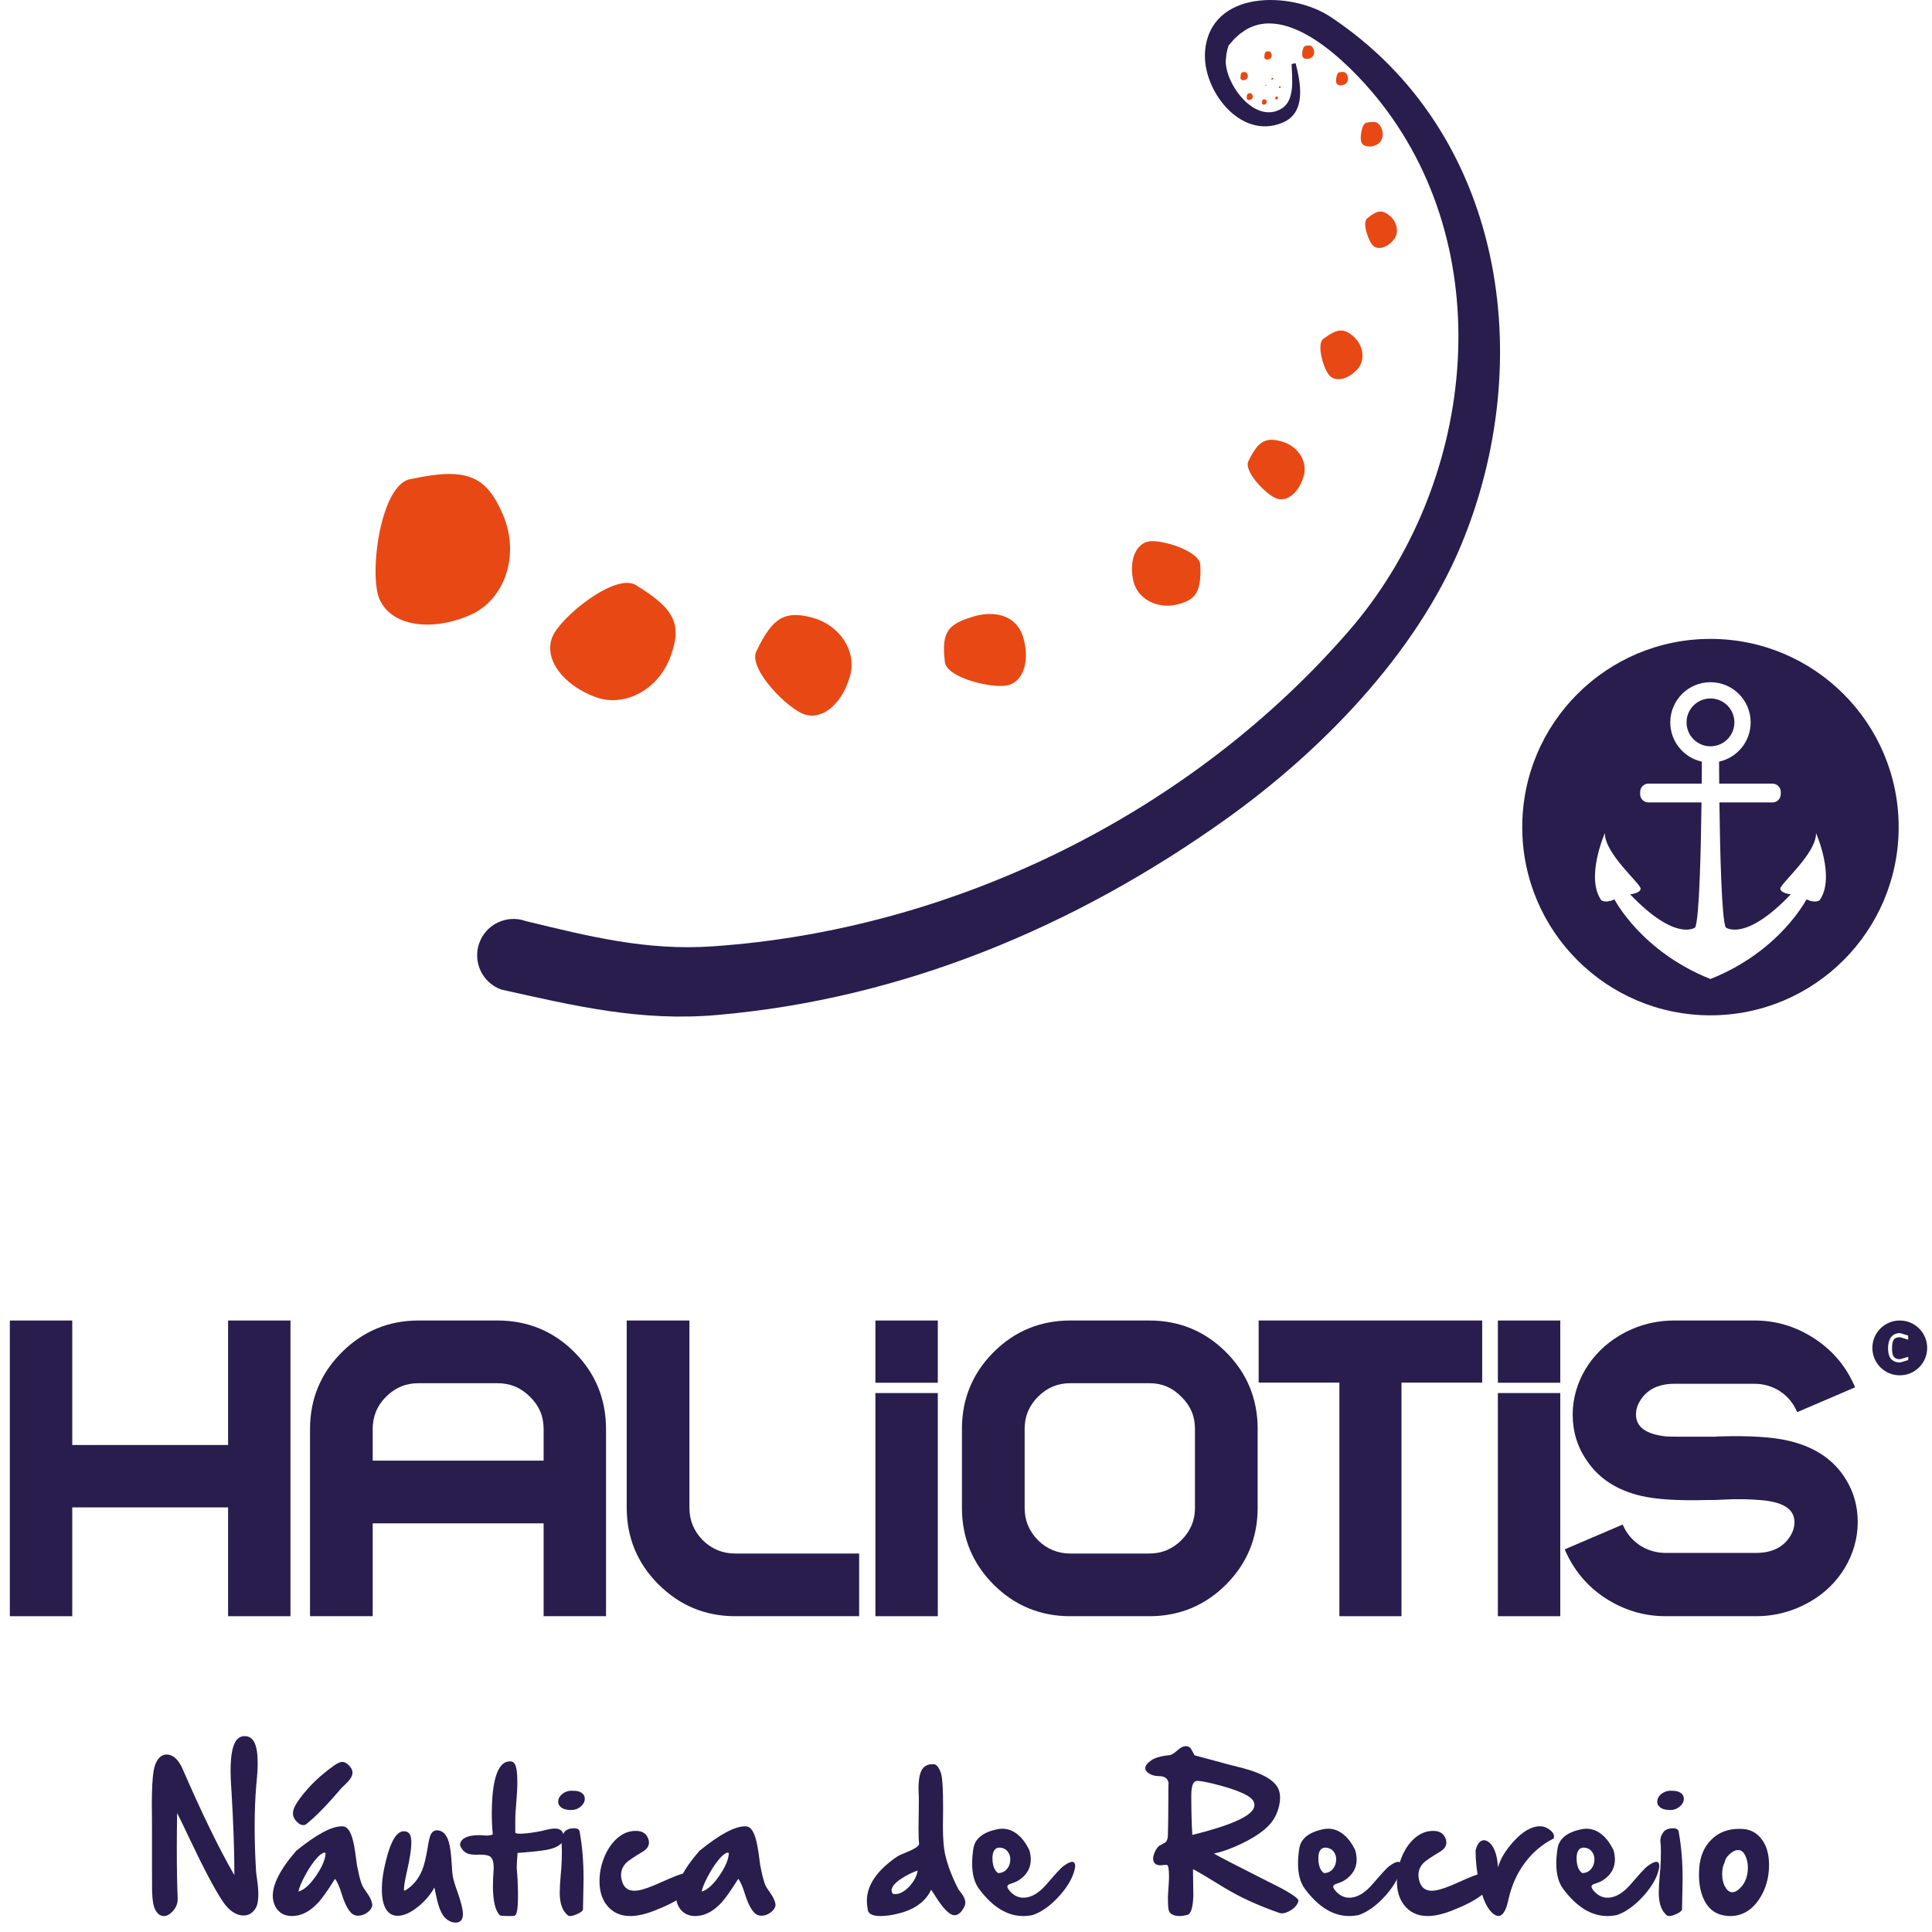 <?xml version="1.0" encoding="UTF-8"?>
<svg width="196px" height="196px" viewBox="0 0 196 196" version="1.1" xmlns="http://www.w3.org/2000/svg" xmlns:xlink="http://www.w3.org/1999/xlink">
    <!-- Generator: Sketch 43.1 (39012) - http://www.bohemiancoding.com/sketch -->
    <title>nauticaderecreio</title>
    <desc>Created with Sketch.</desc>
    <defs></defs>
    <g id="Page-1" stroke="none" stroke-width="1" fill="none" fill-rule="evenodd">
        <g id="nauticaderecreio" fill-rule="nonzero">
            <g id="Group" transform="translate(15, 176)" fill="#281D4D">
                <path d="M11.082,14.67 C11.165,15.256 11.207,15.763 11.207,16.19 C11.207,16.826 11.118,17.288 10.941,17.576 C10.637,18.074 10.232,18.323 9.729,18.323 C8.927,18.323 8.194,17.816 7.537,16.804 C6.739,15.597 5.646,13.524 4.256,10.584 C3.67,9.349 3.24,8.463 2.97,7.926 C2.946,9.211 2.937,10.418 2.937,11.547 C2.937,13.468 2.966,15.159 3.026,16.621 L3.026,16.679 C3.026,17.139 2.84,17.565 2.462,17.958 C2.191,18.24 1.911,18.381 1.625,18.381 C1.274,18.381 0.99,18.18 0.769,17.775 C0.57,17.421 0.459,16.82 0.436,15.973 L0.427,15.707 C0.427,15.387 0.425,14.666 0.419,13.548 L0.419,9.43 C0.419,9.108 0.417,8.609 0.411,7.934 C0.406,7.613 0.403,7.306 0.403,7.012 C0.403,5.545 0.462,4.438 0.578,3.691 C0.66,3.159 0.821,2.744 1.06,2.445 C1.292,2.147 1.573,1.996 1.905,1.996 C2.564,1.996 3.112,2.503 3.55,3.516 C5.511,8.028 7.252,11.6 8.774,14.229 L8.774,13.748 C8.774,11.721 8.68,9.083 8.492,5.833 C8.486,5.729 8.479,5.606 8.466,5.468 C8.418,4.798 8.393,4.19 8.393,3.641 C8.393,1.996 8.613,0.936 9.056,0.46 C9.261,0.238 9.511,0.128 9.805,0.128 C10.136,0.128 10.403,0.241 10.608,0.469 C10.964,0.861 11.142,1.664 11.142,2.877 C11.142,3.42 11.104,4.048 11.033,4.762 C11.011,4.955 10.999,5.068 10.999,5.103 C10.889,6.399 10.834,7.805 10.834,9.32 C10.834,10.717 10.88,12.209 10.975,13.797 C10.986,13.963 11.021,14.254 11.082,14.67" id="Fill-148"></path>
                <path d="M18.034,11.986 C18.001,11.965 17.963,11.953 17.918,11.953 C17.735,11.953 17.483,12.128 17.162,12.476 C16.752,12.93 16.343,13.537 15.933,14.295 C15.556,15.004 15.338,15.539 15.277,15.898 C15.847,15.738 16.445,15.201 17.071,14.287 C17.685,13.396 18.007,12.629 18.034,11.986 M20.567,3.3 C20.695,3.466 20.758,3.643 20.758,3.832 C20.758,3.992 20.709,4.161 20.609,4.338 C20.486,4.549 20.249,4.82 19.894,5.152 C19.74,5.297 19.637,5.398 19.588,5.459 C18.203,7.087 17.062,8.257 16.166,8.972 C16.066,9.093 15.93,9.154 15.759,9.154 C15.588,9.154 15.422,9.086 15.261,8.947 C14.9,8.642 14.721,8.316 14.721,7.966 L14.721,7.933 C14.732,7.557 14.959,7.073 15.402,6.48 L15.443,6.423 C16.34,5.215 17.464,4.131 18.814,3.168 L18.856,3.134 C19.227,2.874 19.513,2.744 19.712,2.744 C19.9,2.744 20.083,2.818 20.26,2.968 C20.359,3.05 20.462,3.162 20.567,3.3 M22.17,15.939 C22.568,16.494 22.767,16.95 22.767,17.31 C22.719,17.582 22.547,17.822 22.253,18.033 C21.965,18.243 21.66,18.347 21.34,18.347 C21.074,18.347 20.849,18.265 20.667,18.099 C20.306,17.766 19.974,17.119 19.67,16.156 C19.437,15.402 19.211,14.884 18.989,14.602 C18.939,14.679 18.865,14.797 18.765,14.951 C18.168,15.898 17.678,16.582 17.295,17.003 C16.637,17.722 15.947,18.16 15.227,18.314 C15.017,18.359 14.814,18.381 14.621,18.381 C14.056,18.381 13.597,18.201 13.242,17.841 C12.894,17.482 12.703,16.992 12.67,16.371 C12.67,15.121 13.464,13.584 15.053,11.762 C17.09,10.107 18.629,9.279 19.67,9.279 L19.754,9.279 C20.174,9.279 20.504,9.677 20.742,10.475 C20.88,10.924 21.01,11.632 21.132,12.601 C21.171,12.939 21.198,13.146 21.215,13.224 C21.231,13.285 21.262,13.429 21.306,13.656 C21.456,14.414 21.605,14.96 21.755,15.292 C21.821,15.435 21.959,15.652 22.17,15.939" id="Fill-149"></path>
                <path d="M31.413,15.939 C31.778,16.964 31.961,17.71 31.961,18.181 C31.961,18.757 31.715,19.045 31.223,19.045 C30.885,19.045 30.56,18.916 30.25,18.655 C29.818,18.294 29.48,17.501 29.237,16.271 C29.165,15.906 29.109,15.646 29.071,15.491 C28.667,16.222 28.11,16.873 27.402,17.443 C26.642,18.052 25.957,18.356 25.342,18.356 C24.844,18.356 24.457,18.143 24.18,17.716 C23.887,17.257 23.74,16.57 23.74,15.657 C23.74,14.705 23.92,13.584 24.279,12.293 C24.733,10.638 25.293,9.799 25.957,9.777 L25.965,9.777 C26.209,9.777 26.396,9.857 26.529,10.018 C26.662,10.184 26.728,10.486 26.728,10.923 C26.728,11.572 26.588,12.512 26.306,13.748 C26.09,14.699 25.982,15.322 25.982,15.615 C25.982,15.72 25.996,15.785 26.023,15.806 C26.051,15.806 26.09,15.793 26.14,15.765 C26.898,15.3 27.46,14.622 27.825,13.73 C28.035,13.215 28.221,12.46 28.382,11.462 C28.481,10.837 28.576,10.418 28.664,10.201 C28.809,9.857 29.027,9.686 29.32,9.686 C29.896,9.686 30.301,10.085 30.533,10.882 C30.671,11.347 30.77,12.119 30.832,13.199 C30.865,13.769 30.898,14.151 30.932,14.345 C30.992,14.683 31.152,15.214 31.413,15.939" id="Fill-150"></path>
                <path d="M42.068,9.877 C42.162,10.055 42.209,10.224 42.209,10.384 C42.209,10.512 42.181,10.631 42.126,10.741 C41.904,11.195 41.337,11.506 40.423,11.672 C39.859,11.772 38.998,11.865 37.84,11.953 L37.508,11.979 C37.503,12.018 37.494,12.128 37.484,12.311 C37.445,12.775 37.425,13.139 37.425,13.398 C37.425,13.51 37.427,13.601 37.433,13.673 C37.494,14.276 37.533,15.035 37.55,15.948 L37.55,16.322 C37.55,17.59 37.442,18.26 37.226,18.332 C37.214,18.365 37.071,18.381 36.795,18.381 C36.125,18.381 35.761,18.354 35.707,18.299 C35.242,17.844 35.008,16.846 35.008,15.301 C35.008,14.83 35.031,14.313 35.075,13.748 C35.081,13.643 35.084,13.539 35.084,13.44 C35.084,12.959 34.992,12.618 34.809,12.418 C34.648,12.242 34.295,12.152 33.746,12.152 L33.597,12.152 C33.507,12.158 33.425,12.161 33.347,12.161 C32.976,12.161 32.695,12.128 32.501,12.062 C32.119,11.929 31.844,11.649 31.678,11.223 L31.678,11.173 C31.678,10.969 31.748,10.797 31.886,10.658 C32.196,10.337 32.771,10.176 33.613,10.176 C33.801,10.176 33.963,10.185 34.095,10.201 C34.201,10.213 34.297,10.218 34.386,10.218 C34.595,10.218 34.798,10.18 34.992,10.102 C34.925,9.371 34.892,8.651 34.892,7.942 C34.892,7.395 34.912,6.855 34.951,6.323 C35.078,4.707 35.384,3.63 35.873,3.093 C36.11,2.826 36.392,2.693 36.719,2.693 L36.802,2.693 C36.935,2.693 37.051,2.746 37.151,2.852 C37.373,3.09 37.484,3.727 37.484,4.762 C37.484,5.371 37.445,6.115 37.367,6.996 C37.317,7.572 37.29,7.948 37.284,8.125 C37.279,8.324 37.275,8.585 37.275,8.906 L37.275,9.895 C37.275,9.982 37.445,10.027 37.783,10.027 C37.854,10.027 37.935,10.024 38.023,10.019 C38.539,9.991 39.177,9.902 39.941,9.753 C39.98,9.742 40.066,9.72 40.199,9.687 C40.67,9.565 41.029,9.504 41.279,9.504 C41.677,9.504 41.94,9.629 42.068,9.877" id="Fill-151"></path>
                <path d="M43.255,9.478 C43.637,9.478 43.827,9.642 43.827,9.968 C44.077,11.353 44.201,12.892 44.201,14.585 C44.201,14.785 44.198,14.99 44.192,15.201 L44.144,17.7 C44.144,17.828 43.974,17.974 43.637,18.14 C43.31,18.3 43.047,18.38 42.848,18.38 C42.742,18.38 42.659,18.356 42.599,18.306 C42.15,17.935 41.887,17.351 41.81,16.554 C41.793,16.399 41.784,16.216 41.784,16.005 C41.784,15.552 41.818,14.959 41.884,14.228 C41.911,13.929 41.931,13.708 41.943,13.564 C41.982,13.021 42.001,12.459 42.001,11.878 C42.001,11.685 41.997,11.488 41.992,11.289 C41.987,11.167 41.973,11.023 41.95,10.857 C41.944,10.807 41.943,10.757 41.943,10.707 C41.943,10.442 42.039,10.17 42.234,9.894 C42.427,9.617 42.767,9.478 43.255,9.478 M42.698,7.61 C42.327,7.587 42.048,7.486 41.859,7.302 C41.704,7.159 41.627,6.987 41.627,6.788 L41.627,6.763 C41.638,6.458 41.79,6.193 42.083,5.965 C42.349,5.766 42.653,5.666 42.997,5.666 C43.064,5.666 43.13,5.669 43.196,5.675 C43.551,5.675 43.83,5.752 44.035,5.908 C44.23,6.051 44.325,6.242 44.325,6.48 C44.325,6.769 44.196,7.026 43.936,7.253 C43.659,7.501 43.323,7.626 42.931,7.626 C42.859,7.626 42.781,7.621 42.698,7.61" id="Fill-152"></path>
                <path d="M49.367,15.815 C49.467,15.815 49.572,15.806 49.683,15.791 C50.203,15.724 51.014,15.439 52.116,14.935 C53.267,14.414 54.026,14.121 54.391,14.054 C54.508,14.033 54.613,14.021 54.707,14.021 C55.183,14.021 55.435,14.279 55.463,14.794 C55.291,15.851 53.89,16.88 51.262,17.882 C50.387,18.214 49.611,18.38 48.935,18.38 C47.879,18.38 47.058,17.976 46.477,17.169 C46.062,16.593 45.844,15.867 45.821,14.993 L45.821,14.794 C45.821,14.035 45.965,13.282 46.254,12.535 C46.574,11.705 47.012,11.037 47.565,10.533 C48.152,10.007 48.786,9.744 49.467,9.744 L49.525,9.744 C50.156,9.744 50.568,10.007 50.763,10.533 C50.812,10.671 50.838,10.802 50.838,10.923 C50.838,11.294 50.619,11.607 50.181,11.862 C49.279,12.404 48.728,12.779 48.529,12.983 C48.18,13.343 48.006,13.755 48.006,14.22 C48.006,14.447 48.05,14.691 48.138,14.951 C48.332,15.527 48.742,15.815 49.367,15.815" id="Fill-153"></path>
                <path d="M58.942,11.986 C58.909,11.965 58.871,11.953 58.826,11.953 C58.643,11.953 58.391,12.128 58.07,12.476 C57.66,12.93 57.251,13.537 56.841,14.295 C56.464,15.004 56.246,15.539 56.185,15.898 C56.755,15.738 57.353,15.201 57.978,14.287 C58.593,13.396 58.914,12.629 58.942,11.986 M63.078,15.939 C63.476,16.494 63.675,16.95 63.675,17.31 C63.627,17.582 63.455,17.822 63.161,18.033 C62.873,18.243 62.568,18.347 62.248,18.347 C61.982,18.347 61.76,18.265 61.584,18.099 C61.217,17.766 60.882,17.119 60.578,16.156 C60.345,15.402 60.119,14.884 59.897,14.602 C59.847,14.679 59.773,14.797 59.673,14.951 C59.075,15.898 58.586,16.582 58.203,17.003 C57.545,17.722 56.855,18.16 56.135,18.314 C55.925,18.359 55.722,18.381 55.529,18.381 C54.964,18.381 54.507,18.201 54.159,17.841 C53.804,17.482 53.611,16.992 53.578,16.371 C53.578,15.121 54.372,13.584 55.961,11.762 C57.998,10.107 59.537,9.279 60.578,9.279 L60.662,9.279 C61.082,9.279 61.412,9.677 61.65,10.475 C61.788,10.924 61.918,11.632 62.04,12.601 C62.078,12.939 62.106,13.146 62.123,13.224 C62.139,13.285 62.17,13.429 62.214,13.656 C62.364,14.414 62.513,14.96 62.663,15.292 C62.729,15.435 62.867,15.652 63.078,15.939" id="Fill-154"></path>
                <path d="M78.092,13.763 C77.532,13.962 77.009,14.22 76.523,14.535 C75.919,14.917 75.57,15.275 75.476,15.607 C75.46,15.662 75.451,15.718 75.451,15.773 C75.451,15.901 75.495,16.019 75.584,16.13 L75.808,16.156 C76.296,16.156 76.785,15.886 77.279,15.349 C77.749,14.829 78.021,14.3 78.092,13.763 M82.253,15.714 C82.706,16.236 82.934,16.675 82.934,17.035 C82.934,17.146 82.911,17.251 82.867,17.351 C82.573,17.982 82.228,18.298 81.829,18.298 C81.347,18.298 80.7,17.65 79.886,16.355 C79.687,16.038 79.545,15.826 79.462,15.714 C78.925,16.867 77.876,17.656 76.315,18.081 C75.589,18.281 74.923,18.38 74.314,18.38 C73.45,18.38 73.018,18.123 73.018,17.609 C72.968,17.354 72.943,17.099 72.943,16.845 C72.943,15.239 73.982,13.73 76.058,12.318 C76.168,12.246 76.417,12.133 76.805,11.978 C77.763,11.596 78.241,11.288 78.241,11.056 C78.202,10.691 78.183,10.146 78.183,9.42 C78.183,9.054 78.189,8.645 78.2,8.191 C78.211,7.62 78.216,7.148 78.216,6.771 C78.216,6.489 78.214,6.261 78.208,6.089 L78.2,6.007 C78.189,5.819 78.183,5.638 78.183,5.467 C78.183,4.388 78.349,3.676 78.682,3.333 C78.908,3.095 79.21,2.976 79.587,2.976 C79.648,2.976 79.708,2.978 79.77,2.984 C79.952,3.001 80.124,3.161 80.284,3.466 C80.417,3.726 80.503,3.989 80.542,4.255 C80.63,4.835 80.675,5.835 80.675,7.253 L80.675,7.742 C80.675,7.931 80.672,8.218 80.666,8.607 C80.661,8.822 80.657,9.03 80.657,9.229 C80.657,10.519 80.736,11.496 80.891,12.16 C81.134,13.24 81.588,14.425 82.253,15.714" id="Fill-155"></path>
                <path d="M86.248,14.021 C86.602,14.021 86.893,13.896 87.12,13.648 C87.33,13.42 87.452,13.138 87.485,12.8 C87.49,12.746 87.494,12.689 87.494,12.634 C87.494,12.369 87.428,12.133 87.295,11.928 C87.117,11.652 86.857,11.491 86.514,11.447 C86.469,11.441 86.428,11.438 86.389,11.438 C86.168,11.438 85.996,11.53 85.874,11.712 C85.746,11.9 85.684,12.161 85.684,12.493 C85.684,13.235 85.871,13.744 86.248,14.021 M92.858,13.332 C93.262,13.033 93.566,12.883 93.771,12.883 C93.977,12.883 94.079,13.039 94.079,13.348 C93.946,14.285 93.423,15.267 92.51,16.296 C91.618,17.292 90.713,17.952 89.794,18.273 C89.462,18.345 89.133,18.38 88.806,18.38 C87.184,18.38 85.688,17.462 84.321,15.624 C83.855,14.998 83.623,14.14 83.623,13.049 C83.623,12.589 83.665,12.085 83.748,11.539 C83.898,10.552 84.684,9.902 86.107,9.586 C86.301,9.542 86.492,9.52 86.68,9.52 C87.195,9.52 87.676,9.686 88.125,10.018 C88.635,10.394 89.068,10.957 89.429,11.705 C89.522,12.042 89.57,12.357 89.57,12.651 C89.57,13.52 89.162,14.22 88.35,14.751 C88.217,14.84 88.039,14.923 87.817,15.001 C87.568,15.089 87.419,15.145 87.369,15.167 C87.253,15.228 87.195,15.306 87.195,15.4 L87.195,15.416 C87.205,15.533 87.303,15.69 87.485,15.89 C87.873,16.31 88.318,16.521 88.822,16.521 C88.967,16.521 89.115,16.503 89.271,16.47 C89.918,16.327 90.566,15.873 91.214,15.109 C92.083,14.095 92.631,13.503 92.858,13.332" id="Fill-156"></path>
                <path d="M105.962,10.151 C110.159,9.116 112.257,8.114 112.257,7.144 C112.257,7.045 112.243,6.949 112.216,6.854 C112.032,6.217 110.614,5.576 107.964,4.927 C107.237,4.755 106.739,4.67 106.468,4.67 C106.407,4.67 106.358,4.675 106.319,4.687 C106.009,4.797 105.855,5.293 105.855,6.173 C105.855,7.707 105.89,9.033 105.962,10.151 M108.146,12.045 C108.689,12.36 110.521,13.306 113.644,14.884 C115.698,15.881 116.726,16.532 116.726,16.837 L116.726,16.87 C116.614,17.252 116.335,17.573 115.886,17.833 C115.575,18.015 115.302,18.107 115.064,18.107 C114.97,18.107 114.882,18.093 114.798,18.066 C112.628,17.312 110.763,16.457 109.2,15.5 C107.362,14.37 106.306,13.748 106.028,13.63 C106.05,15.103 106.062,15.978 106.062,16.255 L106.062,16.355 C106.017,17.534 105.817,18.171 105.464,18.265 C105.171,18.342 104.913,18.38 104.691,18.38 C104.105,18.38 103.735,18.207 103.587,17.858 C103.521,17.697 103.487,17.263 103.487,16.554 L103.487,16.388 C103.487,16.277 103.503,16.005 103.536,15.574 C103.569,15.126 103.589,14.777 103.595,14.527 L103.595,14.303 C103.595,13.589 103.521,13.218 103.37,13.191 L103.13,13.199 C102.937,13.221 102.814,13.232 102.765,13.232 L102.706,13.232 C102.441,13.232 102.247,13.155 102.124,13 C102.03,12.873 101.983,12.722 101.983,12.551 C101.983,12.402 102.017,12.238 102.083,12.061 C102.206,11.724 102.374,11.458 102.591,11.263 C102.607,11.263 102.829,11.139 103.255,10.89 C103.394,10.746 103.468,10.525 103.48,10.226 C103.507,9.451 103.523,8.274 103.528,6.697 C103.528,5.49 103.536,4.886 103.554,4.886 C103.47,4.426 103.157,4.194 102.614,4.189 C102.056,4.177 101.638,4.033 101.361,3.756 C101.245,3.634 101.187,3.507 101.187,3.375 C101.187,3.136 101.38,2.879 101.769,2.602 C102.149,2.326 102.771,2.146 103.628,2.062 C103.845,2.041 104.12,1.875 104.458,1.564 C104.757,1.287 105.032,1.149 105.28,1.149 L105.323,1.149 C105.56,1.149 105.737,1.254 105.855,1.464 C106.075,1.869 106.189,2.074 106.194,2.08 L108.827,2.785 C109.081,2.863 109.53,2.982 110.173,3.142 C110.819,3.302 111.317,3.435 111.667,3.541 C112.868,3.906 113.737,4.355 114.275,4.886 C114.667,5.273 114.864,5.772 114.864,6.38 C114.864,6.613 114.837,6.86 114.782,7.12 C114.605,7.939 114.259,8.621 113.743,9.163 C113.157,9.789 112.255,10.4 111.036,10.998 C110.028,11.497 109.066,11.845 108.146,12.045" id="Fill-157"></path>
                <path d="M119.308,14.021 C119.662,14.021 119.953,13.896 120.179,13.648 C120.39,13.42 120.511,13.138 120.544,12.8 C120.55,12.746 120.554,12.689 120.554,12.634 C120.554,12.369 120.488,12.133 120.355,11.928 C120.177,11.652 119.917,11.491 119.574,11.447 C119.529,11.441 119.488,11.438 119.449,11.438 C119.228,11.438 119.056,11.53 118.935,11.712 C118.806,11.9 118.744,12.161 118.744,12.493 C118.744,13.235 118.931,13.744 119.308,14.021 M125.917,13.332 C126.322,13.033 126.626,12.883 126.831,12.883 C127.037,12.883 127.14,13.039 127.14,13.348 C127.005,14.285 126.484,15.267 125.57,16.296 C124.677,17.292 123.773,17.952 122.855,18.273 C122.521,18.345 122.193,18.38 121.867,18.38 C120.244,18.38 118.749,17.462 117.38,15.624 C116.915,14.998 116.683,14.14 116.683,13.049 C116.683,12.589 116.726,12.085 116.808,11.539 C116.958,10.552 117.744,9.902 119.167,9.586 C119.361,9.542 119.552,9.52 119.74,9.52 C120.255,9.52 120.736,9.686 121.185,10.018 C121.695,10.394 122.128,10.957 122.488,11.705 C122.583,12.042 122.63,12.357 122.63,12.651 C122.63,13.52 122.222,14.22 121.41,14.751 C121.277,14.84 121.099,14.923 120.878,15.001 C120.628,15.089 120.478,15.145 120.429,15.167 C120.312,15.228 120.255,15.306 120.255,15.4 L120.255,15.416 C120.265,15.533 120.363,15.69 120.544,15.89 C120.933,16.31 121.378,16.521 121.882,16.521 C122.027,16.521 122.175,16.503 122.331,16.47 C122.978,16.327 123.626,15.873 124.275,15.109 C125.144,14.095 125.691,13.503 125.917,13.332" id="Fill-158"></path>
                <path d="M130.261,15.815 C130.361,15.815 130.466,15.806 130.577,15.791 C131.097,15.724 131.909,15.439 133.011,14.935 C134.161,14.414 134.921,14.121 135.286,14.054 C135.402,14.033 135.507,14.021 135.601,14.021 C136.077,14.021 136.329,14.279 136.357,14.794 C136.185,15.851 134.784,16.88 132.156,17.882 C131.281,18.214 130.505,18.38 129.829,18.38 C128.773,18.38 127.952,17.976 127.372,17.169 C126.956,16.593 126.738,15.867 126.716,14.993 L126.716,14.794 C126.716,14.035 126.861,13.282 127.148,12.535 C127.468,11.705 127.906,11.037 128.46,10.533 C129.046,10.007 129.681,9.744 130.361,9.744 L130.419,9.744 C131.05,9.744 131.464,10.007 131.657,10.533 C131.706,10.671 131.732,10.802 131.732,10.923 C131.732,11.294 131.513,11.607 131.075,11.862 C130.173,12.404 129.622,12.779 129.423,12.983 C129.074,13.343 128.9,13.755 128.9,14.22 C128.9,14.447 128.945,14.691 129.032,14.951 C129.226,15.527 129.636,15.815 130.261,15.815" id="Fill-159"></path>
                <path d="M142.22,9.629 C142.507,9.844 142.652,10.074 142.652,10.317 C142.652,10.379 142.642,10.442 142.618,10.509 C141.478,11.09 140.527,11.885 139.763,12.893 C138.921,13.994 138.339,15.281 138.019,16.754 C137.786,17.833 137.45,18.373 137.013,18.373 C136.825,18.373 136.616,18.271 136.39,18.067 C135.831,17.557 135.394,16.574 135.077,15.117 C134.824,13.955 134.697,12.822 134.697,11.721 C134.802,11.273 134.97,10.965 135.202,10.799 C135.314,10.728 135.427,10.691 135.544,10.691 C135.671,10.691 135.798,10.731 135.925,10.808 C136.534,11.184 136.884,12.062 136.972,13.44 C137.199,12.604 137.722,11.733 138.542,10.824 C139.478,9.789 140.382,9.272 141.257,9.272 L141.273,9.272 C141.583,9.272 141.9,9.391 142.22,9.629" id="Fill-160"></path>
                <path d="M145.509,14.021 C145.863,14.021 146.154,13.896 146.38,13.648 C146.591,13.42 146.712,13.138 146.745,12.8 C146.751,12.746 146.755,12.689 146.755,12.634 C146.755,12.369 146.689,12.133 146.556,11.928 C146.378,11.652 146.118,11.491 145.775,11.447 C145.73,11.441 145.689,11.438 145.65,11.438 C145.429,11.438 145.257,11.53 145.136,11.712 C145.007,11.9 144.945,12.161 144.945,12.493 C144.945,13.235 145.132,13.744 145.509,14.021 M152.118,13.332 C152.523,13.033 152.827,12.883 153.032,12.883 C153.238,12.883 153.341,13.039 153.341,13.348 C153.206,14.285 152.685,15.267 151.771,16.296 C150.878,17.292 149.974,17.952 149.056,18.273 C148.722,18.345 148.394,18.38 148.068,18.38 C146.445,18.38 144.95,17.462 143.581,15.624 C143.116,14.998 142.884,14.14 142.884,13.049 C142.884,12.589 142.927,12.085 143.009,11.539 C143.159,10.552 143.945,9.902 145.368,9.586 C145.562,9.542 145.753,9.52 145.941,9.52 C146.456,9.52 146.937,9.686 147.386,10.018 C147.896,10.394 148.329,10.957 148.689,11.705 C148.784,12.042 148.831,12.357 148.831,12.651 C148.831,13.52 148.423,14.22 147.611,14.751 C147.478,14.84 147.3,14.923 147.079,15.001 C146.829,15.089 146.679,15.145 146.63,15.167 C146.513,15.228 146.456,15.306 146.456,15.4 L146.456,15.416 C146.466,15.533 146.564,15.69 146.745,15.89 C147.134,16.31 147.579,16.521 148.083,16.521 C148.228,16.521 148.376,16.503 148.532,16.47 C149.179,16.327 149.827,15.873 150.476,15.109 C151.345,14.095 151.892,13.503 152.118,13.332" id="Fill-161"></path>
                <path d="M154.753,9.478 C155.134,9.478 155.325,9.642 155.325,9.968 C155.573,11.353 155.698,12.892 155.698,14.585 C155.698,14.785 155.696,14.99 155.69,15.201 L155.64,17.7 C155.64,17.828 155.472,17.974 155.134,18.14 C154.808,18.3 154.544,18.38 154.345,18.38 C154.239,18.38 154.157,18.356 154.097,18.306 C153.648,17.935 153.384,17.351 153.308,16.554 C153.29,16.399 153.282,16.216 153.282,16.005 C153.282,15.552 153.316,14.959 153.382,14.228 C153.409,13.929 153.429,13.708 153.441,13.564 C153.48,13.021 153.497,12.459 153.497,11.878 C153.497,11.685 153.495,11.488 153.489,11.289 C153.483,11.167 153.47,11.023 153.448,10.857 C153.442,10.807 153.441,10.757 153.441,10.707 C153.441,10.442 153.536,10.17 153.732,9.894 C153.925,9.617 154.265,9.478 154.753,9.478 M154.196,7.61 C153.825,7.587 153.546,7.486 153.357,7.302 C153.202,7.159 153.124,6.987 153.124,6.788 L153.124,6.763 C153.136,6.458 153.288,6.193 153.581,5.965 C153.847,5.766 154.151,5.666 154.495,5.666 C154.562,5.666 154.628,5.669 154.694,5.675 C155.048,5.675 155.327,5.752 155.532,5.908 C155.726,6.051 155.823,6.242 155.823,6.48 C155.823,6.769 155.692,7.026 155.433,7.253 C155.155,7.501 154.821,7.626 154.429,7.626 C154.357,7.626 154.278,7.621 154.196,7.61" id="Fill-162"></path>
                <path d="M159.984,12.883 C159.802,13.232 159.711,13.63 159.711,14.079 L159.711,14.195 C159.722,14.698 159.832,15.126 160.043,15.475 C160.236,15.8 160.468,15.964 160.74,15.964 C161.045,15.964 161.369,15.759 161.713,15.35 C162.066,14.93 162.265,14.389 162.31,13.73 C162.316,13.643 162.318,13.556 162.318,13.473 C162.318,12.919 162.191,12.441 161.935,12.037 C161.787,11.805 161.589,11.688 161.347,11.688 C161.058,11.688 160.765,11.825 160.466,12.104 C160.177,12.363 160.017,12.623 159.984,12.883 L159.984,12.883 Z M161.57,9.537 C162.451,9.537 163.154,9.868 163.679,10.533 C164.207,11.197 164.468,12.085 164.468,13.198 C164.468,14.511 164.13,15.674 163.457,16.688 C162.691,17.817 161.716,18.381 160.533,18.381 C160.3,18.381 160.062,18.357 159.818,18.306 C158.882,18.123 158.205,17.534 157.783,16.537 C157.502,15.863 157.361,15.084 157.361,14.204 C157.361,13.982 157.369,13.755 157.384,13.524 C157.474,12.31 157.886,11.345 158.623,10.624 C159.353,9.899 160.287,9.537 161.421,9.537 L161.57,9.537 Z" id="Fill-163"></path>
            </g>
            <path d="M175.953,73.286 C175.953,71.946 174.865,70.859 173.525,70.859 C172.185,70.859 171.099,71.946 171.099,73.286 C171.099,74.626 172.185,75.712 173.525,75.712 C174.865,75.712 175.953,74.626 175.953,73.286" id="Fill-164" fill="#281D4D"></path>
            <path d="M184.591,91.34 C184.591,91.34 184.136,91.663 183.265,91.242 C183.265,91.242 180.564,96.514 173.562,99.303 C173.56,99.321 173.491,99.321 173.487,99.303 C166.486,96.514 163.786,91.242 163.786,91.242 C162.913,91.663 162.46,91.34 162.46,91.34 C160.81,89.042 162.816,84.512 162.816,84.512 C162.751,86.55 166.441,89.656 166.441,90.143 C166.441,90.627 165.372,90.725 165.372,90.725 C170.03,95.61 171.972,94.089 171.972,94.089 C172.398,93.281 172.558,86.177 172.616,81.407 L167.232,81.407 C166.769,81.407 166.392,81.028 166.392,80.566 L166.392,80.339 C166.392,79.877 166.769,79.498 167.232,79.498 L172.638,79.498 C172.646,78.423 172.65,77.619 172.652,77.267 C170.82,76.867 169.448,75.237 169.448,73.286 C169.448,71.034 171.275,69.209 173.525,69.209 C175.777,69.209 177.603,71.034 177.603,73.286 C177.603,75.237 176.23,76.867 174.4,77.267 C174.402,77.619 174.403,78.423 174.413,79.498 L179.818,79.498 C180.28,79.498 180.659,79.877 180.659,80.339 L180.659,80.566 C180.659,81.028 180.28,81.407 179.818,81.407 L174.433,81.407 C174.493,86.177 174.652,93.281 175.077,94.089 C175.077,94.089 177.019,95.61 181.679,90.725 C181.679,90.725 180.611,90.627 180.611,90.143 C180.611,89.656 184.298,86.55 184.234,84.512 C184.234,84.512 186.239,89.042 184.591,91.34 M173.525,64.816 C162.98,64.816 154.431,73.365 154.431,83.91 C154.431,94.455 162.98,103.004 173.525,103.004 C184.071,103.004 192.618,94.455 192.618,83.91 C192.618,73.365 184.071,64.816 173.525,64.816" id="Fill-165" fill="#281D4D"></path>
            <g id="Group-2" transform="translate(1, 133)" fill="#281D4D">
                <path d="M192.587,4.978 L191.769,5.224 C190.952,5.224 190.542,4.728 190.54,3.816 C190.54,2.824 190.946,2.242 191.765,2.244 L192.583,2.492 L192.583,2.906 L191.767,2.658 C191.112,2.658 190.948,2.988 190.948,3.816 C190.952,4.562 191.116,4.892 191.769,4.892 L192.587,4.646 L192.587,4.978 Z M191.73,0.964 C190.194,0.964 188.95,2.208 188.95,3.744 C188.95,5.281 190.194,6.525 191.73,6.525 C193.267,6.525 194.511,5.281 194.511,3.744 C194.511,2.208 193.267,0.964 191.73,0.964 L191.73,0.964 Z" id="Fill-166"></path>
                <polygon id="Fill-167" points="-0.001 30.963 -0.001 0.965 6.33 0.965 6.33 13.594 22.14 13.594 22.14 0.965 28.468 0.965 28.468 30.963 22.14 30.963 22.14 19.924 6.33 19.924 6.33 30.963"></polygon>
                <path d="M54.15,15.183 L54.15,11.974 C54.15,10.683 53.699,9.603 52.769,8.703 C51.839,7.773 50.759,7.324 49.47,7.324 L41.461,7.324 C40.17,7.324 39.089,7.773 38.16,8.703 C37.259,9.603 36.81,10.683 36.81,11.974 L36.81,15.183 L54.15,15.183 Z M30.451,30.962 L30.451,11.974 C30.451,8.943 31.531,6.333 33.66,4.204 C35.82,2.044 38.429,0.964 41.461,0.964 L49.47,0.964 C52.529,0.964 55.14,2.044 57.269,4.173 C59.4,6.304 60.48,8.913 60.48,11.974 L60.48,30.962 L54.15,30.962 L54.15,21.542 L36.81,21.542 L36.81,30.962 L30.451,30.962 Z" id="Fill-168"></path>
                <path d="M68.941,0.965 L68.941,19.953 C68.941,21.244 69.39,22.323 70.291,23.253 C71.22,24.154 72.3,24.604 73.589,24.604 L86.16,24.604 L86.16,30.962 L73.589,30.962 C70.56,30.962 67.951,29.883 65.791,27.723 C63.66,25.593 62.58,22.985 62.58,19.953 L62.58,0.965 L68.941,0.965 Z" id="Fill-169"></path>
                <polygon id="Fill-170" points="87.81 30.963 94.14 30.963 94.14 8.324 87.81 8.324"></polygon>
                <path d="M107.568,7.324 C106.308,7.324 105.228,7.773 104.298,8.703 C103.398,9.603 102.949,10.683 102.949,11.943 L102.949,19.984 C102.949,21.244 103.398,22.324 104.298,23.254 C105.228,24.154 106.308,24.603 107.568,24.603 L115.609,24.603 C116.869,24.603 117.949,24.154 118.847,23.254 C119.779,22.324 120.228,21.244 120.228,19.984 L120.228,11.943 C120.228,10.683 119.779,9.603 118.847,8.703 C117.949,7.773 116.869,7.324 115.609,7.324 L107.568,7.324 Z M115.609,0.965 C118.638,0.965 121.248,2.045 123.379,4.174 C125.507,6.304 126.588,8.914 126.588,11.943 L126.588,19.984 C126.588,23.013 125.507,25.623 123.379,27.754 C121.248,29.883 118.638,30.963 115.609,30.963 L107.568,30.963 C104.539,30.963 101.929,29.883 99.8,27.754 C97.67,25.623 96.589,23.013 96.589,19.984 L96.589,11.943 C96.589,8.914 97.67,6.304 99.8,4.174 C101.929,2.045 104.539,0.965 107.568,0.965 L115.609,0.965 Z" id="Fill-171"></path>
                <polygon id="Fill-172" points="149.367 7.263 141.178 7.263 141.178 30.962 134.879 30.962 134.879 7.263 126.689 7.263 126.689 0.964 149.367 0.964"></polygon>
                <polygon id="Fill-173" points="150.958 30.963 157.288 30.963 157.288 8.324 150.958 8.324"></polygon>
                <path d="M168.029,12.724 C168.238,12.753 169.588,12.753 172.078,12.753 L172.828,12.753 L173.039,12.753 C173.187,12.724 173.308,12.724 173.459,12.724 C176.488,12.634 178.799,12.783 180.357,13.144 C182.877,13.712 184.767,14.882 186.027,16.712 C186.988,18.122 187.466,19.683 187.466,21.423 C187.466,24.693 185.607,27.753 182.728,29.433 C180.988,30.453 179.127,30.962 177.148,30.962 L167.968,30.962 C165.748,30.962 163.709,30.333 161.818,29.103 C159.959,27.872 158.609,26.222 157.738,24.183 L163.619,21.663 C164.369,23.433 166.049,24.542 167.968,24.542 L177.148,24.542 C178.799,24.542 179.968,23.943 180.658,22.773 C180.927,22.324 181.047,21.872 181.047,21.423 C181.047,20.132 179.968,19.413 177.838,19.203 C176.607,19.083 175.197,19.052 173.607,19.144 L172.947,19.173 L172.228,19.173 C169.258,19.263 167.008,19.113 165.478,18.753 C163.049,18.183 161.218,17.013 159.988,15.183 C159.029,13.804 158.549,12.244 158.549,10.503 C158.549,7.234 160.408,4.204 163.289,2.494 C164.998,1.474 166.859,0.964 168.869,0.964 L176.998,0.964 C179.218,0.964 181.258,1.593 183.117,2.824 C184.978,4.054 186.328,5.673 187.197,7.744 L181.318,10.263 C180.597,8.494 178.918,7.384 176.998,7.384 L168.869,7.384 C167.218,7.384 166.049,7.984 165.359,9.154 C165.088,9.603 164.968,10.054 164.968,10.503 C164.968,11.763 165.988,12.513 168.029,12.724" id="Fill-174"></path>
                <polygon id="Fill-175" points="150.958 7.279 157.288 7.279 157.288 0.965 150.958 0.965"></polygon>
                <polygon id="Fill-176" points="87.81 7.279 94.14 7.279 94.14 0.965 87.81 0.965"></polygon>
            </g>
            <path d="M38.494,60.77 C39.652,63.476 43.644,64.131 47.637,62.422 C51.201,60.896 52.789,56.335 51.017,52.2 C49.31,48.208 47.273,47.393 41.715,48.594 C38.621,48.969 37.4,58.216 38.494,60.77" id="Fill-177" fill="#E84814"></path>
            <path d="M56.005,64.694 C55.179,66.903 57.13,69.49 60.388,70.71 C63.298,71.797 66.741,70.034 68.003,66.656 C69.222,63.398 68.493,61.8 64.607,59.422 C62.607,57.928 56.784,62.609 56.005,64.694" id="Fill-178" fill="#E84814"></path>
            <path d="M81.753,72.52 C83.61,73.007 85.544,71.214 86.261,68.476 C86.901,66.03 85.189,63.387 82.351,62.644 C79.612,61.928 78.38,62.649 76.773,65.991 C75.73,67.734 80.001,72.061 81.753,72.52" id="Fill-179" fill="#E84814"></path>
            <path d="M102.374,69.485 C103.924,68.99 104.496,66.829 103.766,64.544 C103.111,62.503 100.981,61.831 98.615,62.587 C96.328,63.317 95.478,63.952 95.847,67.072 C95.892,68.794 100.913,69.952 102.374,69.485" id="Fill-180" fill="#E84814"></path>
            <path d="M116.464,54.941 C115.136,55.256 114.523,57.026 114.989,58.984 C115.405,60.731 117.362,61.815 119.39,61.333 C121.347,60.868 121.878,60.002 121.769,57.369 C121.841,55.928 117.716,54.643 116.464,54.941" id="Fill-181" fill="#E84814"></path>
            <path d="M129.607,50.607 C130.703,50.898 131.849,49.842 132.277,48.225 C132.66,46.781 131.652,45.217 129.978,44.772 C128.361,44.344 127.63,44.768 126.675,46.739 C126.056,47.769 128.572,50.333 129.607,50.607" id="Fill-182" fill="#E84814"></path>
            <path d="M134.937,38.163 C135.605,38.773 136.804,38.449 137.705,37.464 C138.507,36.585 138.373,35.107 137.353,34.175 C136.369,33.275 135.695,33.306 134.292,34.347 C133.474,34.845 134.306,37.587 134.937,38.163" id="Fill-183" fill="#E84814"></path>
            <path d="M139.33,24.953 C139.848,25.387 140.73,25.107 141.371,24.344 C141.941,23.662 141.795,22.563 141.002,21.901 C140.24,21.262 139.738,21.307 138.726,22.129 C138.133,22.526 138.84,24.545 139.33,24.953" id="Fill-184" fill="#E84814"></path>
            <path d="M138.111,14.44 C138.3,14.883 138.953,14.991 139.607,14.711 C140.189,14.461 140.451,13.715 140.16,13.039 C139.881,12.385 139.548,12.252 138.638,12.448 C138.132,12.509 137.931,14.023 138.111,14.44" id="Fill-185" fill="#E84814"></path>
            <path d="M135.576,8.43 C135.678,8.672 136.033,8.73 136.39,8.577 C136.707,8.441 136.849,8.035 136.691,7.667 C136.539,7.31 136.357,7.239 135.861,7.345 C135.588,7.378 135.478,8.202 135.576,8.43" id="Fill-186" fill="#E84814"></path>
            <path d="M128.285,5.899 C128.349,6.047 128.568,6.083 128.787,5.989 C128.982,5.907 129.068,5.656 128.972,5.429 C128.879,5.211 128.767,5.167 128.463,5.232 C128.293,5.253 128.226,5.759 128.285,5.899" id="Fill-187" fill="#E84814"></path>
            <path d="M132.142,5.743 C132.246,5.984 132.601,6.043 132.956,5.89 C133.275,5.755 133.415,5.348 133.259,4.979 C133.107,4.623 132.925,4.551 132.429,4.658 C132.154,4.691 132.044,5.515 132.142,5.743" id="Fill-188" fill="#E84814"></path>
            <path d="M125.867,8.001 C125.929,8.149 126.148,8.185 126.367,8.091 C126.562,8.008 126.648,7.758 126.553,7.531 C126.459,7.313 126.347,7.268 126.043,7.334 C125.873,7.354 125.806,7.861 125.867,8.001" id="Fill-189" fill="#E84814"></path>
            <path d="M126.494,10.03 C126.547,10.153 126.728,10.183 126.908,10.105 C127.072,10.035 127.144,9.827 127.062,9.64 C126.986,9.458 126.892,9.421 126.64,9.476 C126.5,9.493 126.443,9.914 126.494,10.03" id="Fill-190" fill="#E84814"></path>
            <path d="M128.037,10.528 C128.08,10.624 128.221,10.649 128.363,10.588 C128.49,10.533 128.545,10.37 128.482,10.223 C128.422,10.082 128.349,10.052 128.152,10.095 C128.041,10.108 128,10.438 128.037,10.528" id="Fill-191" fill="#E84814"></path>
            <path d="M129.382,10.044 C129.405,10.098 129.487,10.112 129.568,10.077 C129.64,10.045 129.671,9.954 129.636,9.87 C129.601,9.789 129.56,9.773 129.448,9.796 C129.384,9.804 129.361,9.992 129.382,10.044" id="Fill-192" fill="#E84814"></path>
            <path d="M129.757,8.902 C129.771,8.937 129.821,8.944 129.872,8.923 C129.917,8.904 129.937,8.846 129.915,8.794 C129.894,8.744 129.868,8.734 129.798,8.749 C129.759,8.754 129.743,8.87 129.757,8.902" id="Fill-193" fill="#E84814"></path>
            <path d="M128.988,8.053 C129.002,8.087 129.052,8.095 129.103,8.074 C129.148,8.055 129.17,7.997 129.146,7.945 C129.125,7.895 129.099,7.885 129.029,7.9 C128.99,7.905 128.974,8.021 128.988,8.053" id="Fill-194" fill="#E84814"></path>
            <path d="M128.375,8.699 C128.382,8.719 128.41,8.722 128.439,8.71 C128.463,8.7 128.475,8.669 128.46,8.64 C128.448,8.613 128.435,8.608 128.398,8.616 C128.376,8.618 128.367,8.681 128.375,8.699" id="Fill-195" fill="#E84814"></path>
            <path d="M53.328,93.44 C59.773,94.995 65.547,96.469 72.293,96.006 C96.752,94.338 120.816,82.514 136.881,63.96 C149.512,49.372 152.353,26.083 140.08,10.41 C137.935,7.672 131.191,0.101 126.346,3.046 L125.775,3.443 L125.207,3.961 L124.635,4.616 L124.65,4.601 L124.535,4.944 L124.422,5.472 L124.353,6.12 C124.271,8.488 127.287,12.665 130.012,11.019 C131.428,10.162 131.064,7.832 131.031,6.498 L131.443,6.41 C131.949,8.444 132.558,11.434 130.092,12.455 C125.783,14.24 121.933,9.058 122.254,5.201 C122.775,-1.1 131.066,-0.886 134.967,1.701 C152.637,13.419 156.019,36.583 148.228,55.303 C143.601,66.419 133.996,76.222 124.42,83.067 C109.078,94.028 91.541,101.358 72.674,102.977 C64.935,103.641 58.297,102.047 50.861,100.391 C48.941,99.71 47.937,97.6 48.619,95.68 C49.301,93.762 51.41,92.758 53.328,93.44" id="Fill-196" fill="#281D4D"></path>
        </g>
    </g>
</svg>